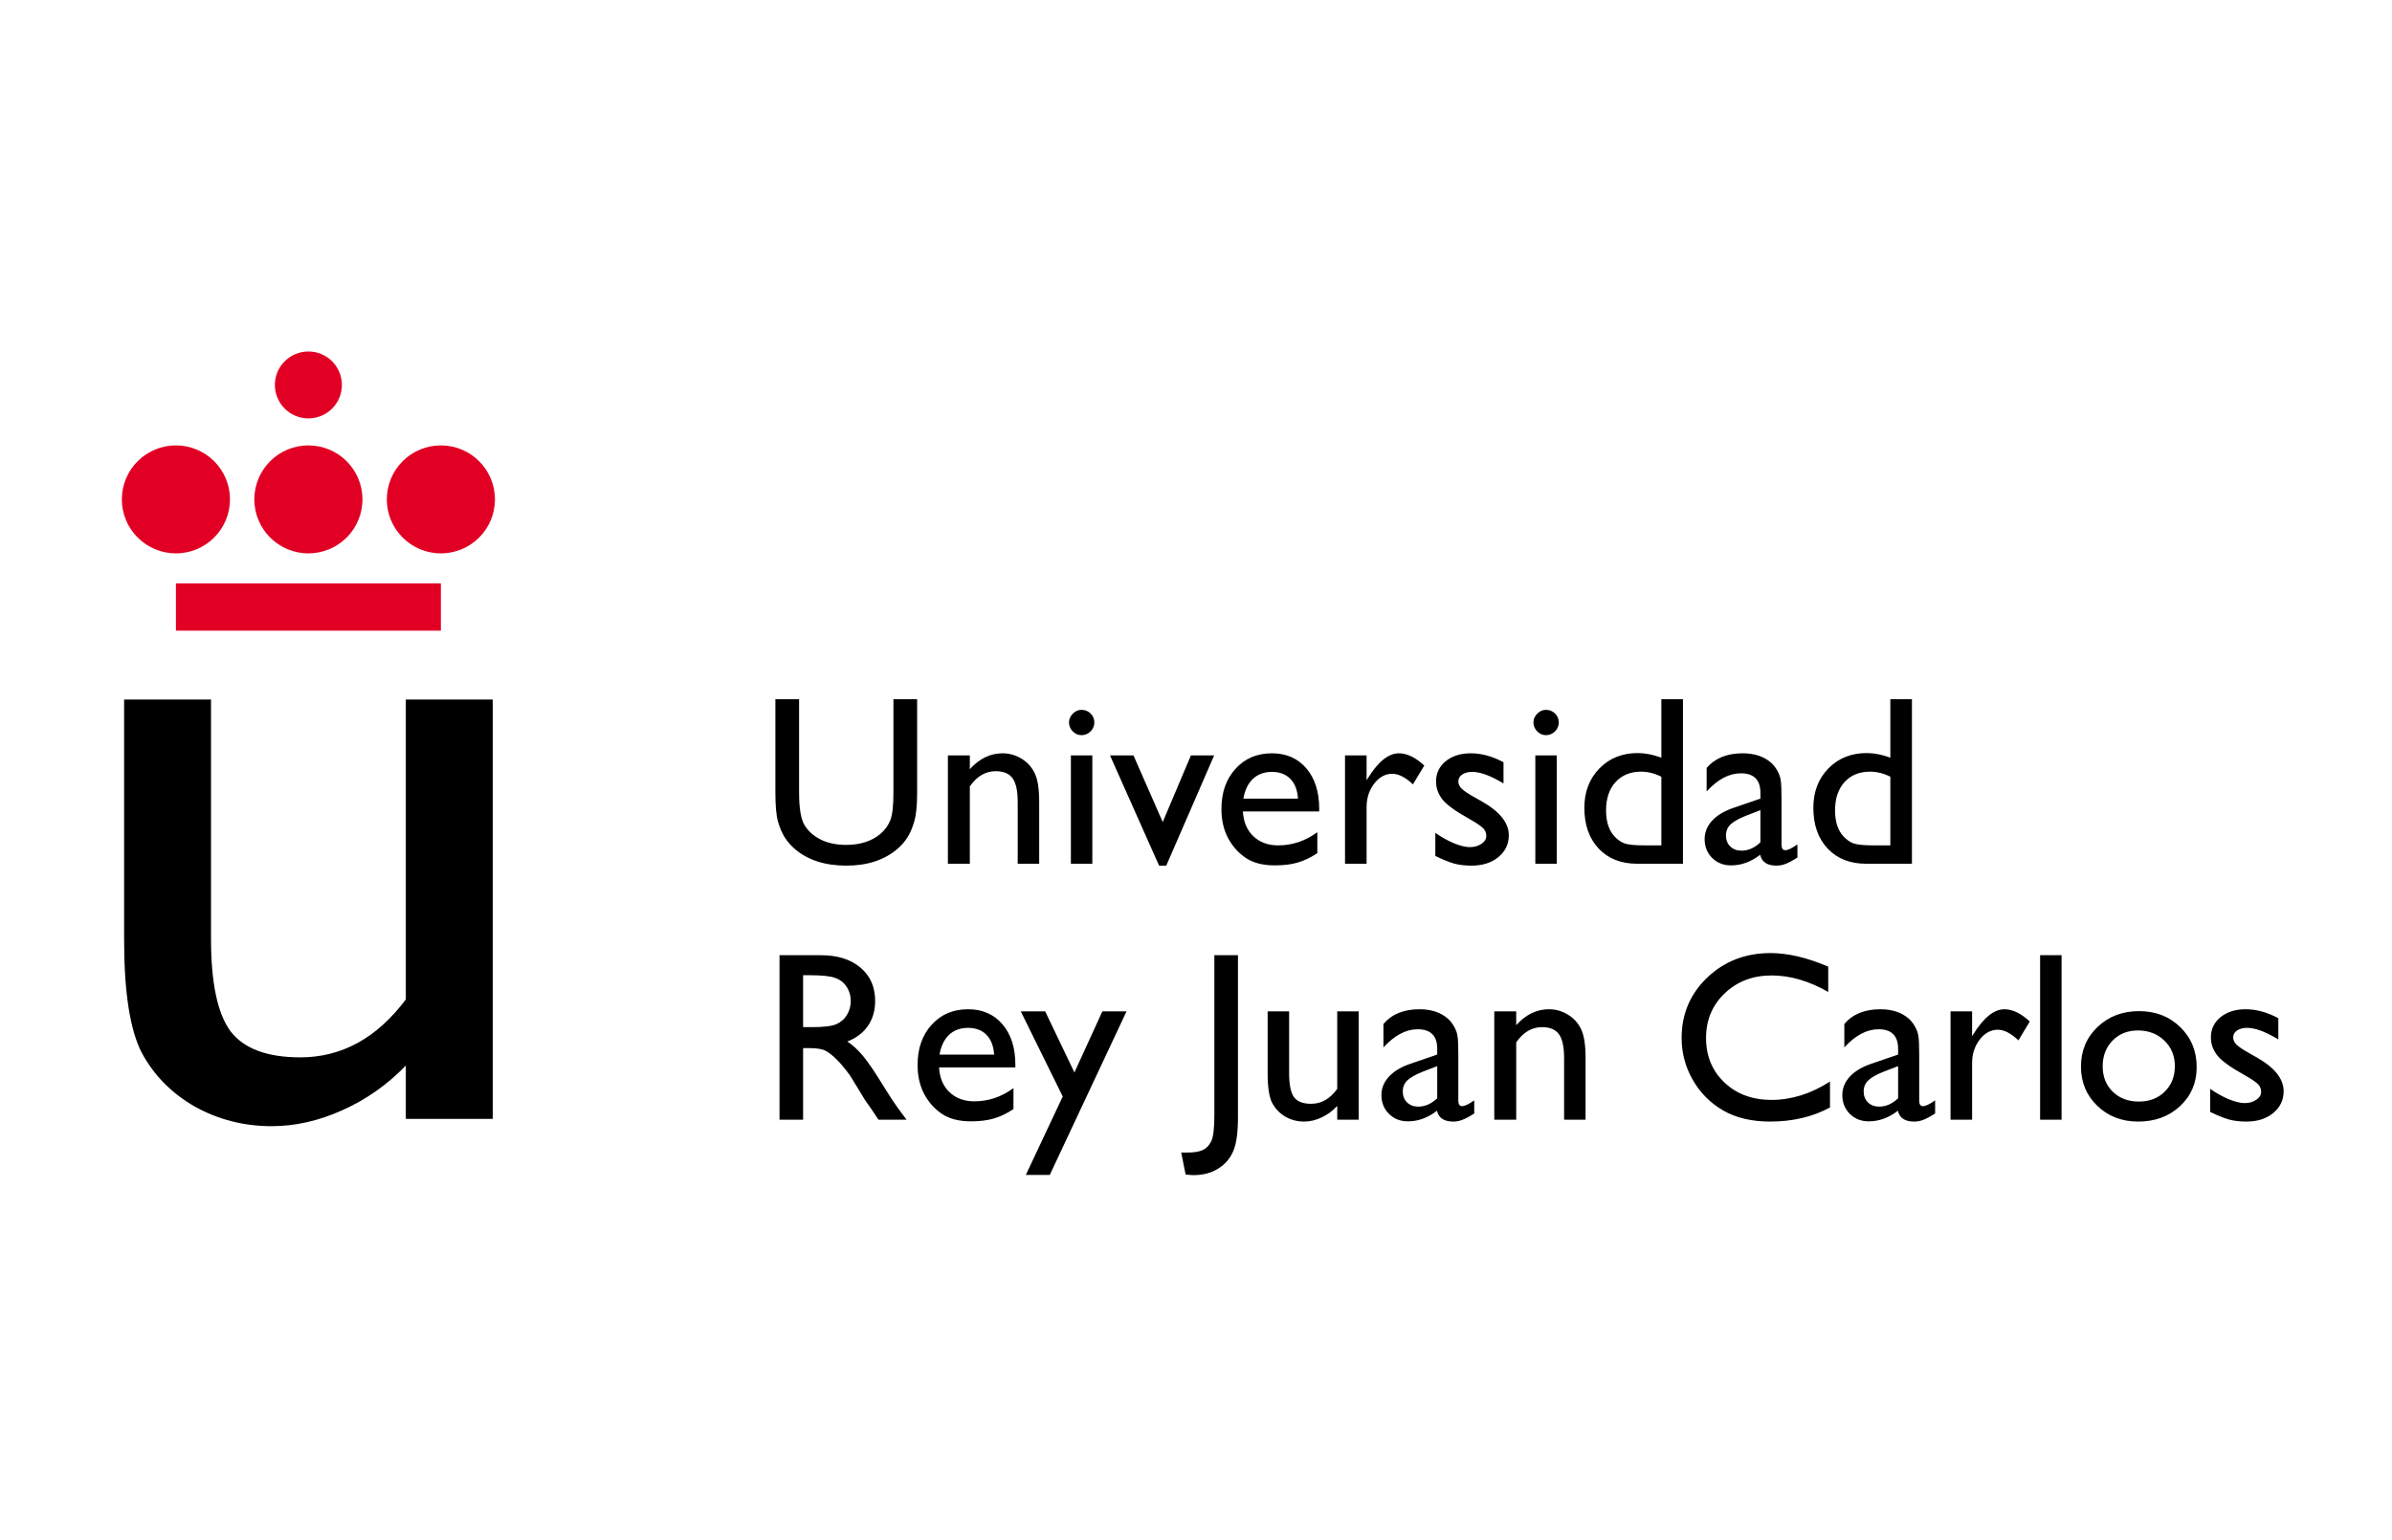 <svg width="177" height="114" viewBox="0 0 177 114" fill="none" xmlns="http://www.w3.org/2000/svg">
<path d="M57.376 51.757V58.65C57.376 59.632 57.44 60.353 57.568 60.812C57.702 61.271 57.868 61.66 58.066 61.98C58.269 62.294 58.516 62.578 58.807 62.834C59.767 63.659 61.041 64.072 62.629 64.072C64.188 64.072 65.451 63.656 66.416 62.825C66.707 62.575 66.951 62.294 67.149 61.98C67.353 61.66 67.522 61.262 67.656 60.786C67.795 60.309 67.865 59.603 67.865 58.668V51.757H66.111V58.668C66.111 59.627 66.036 60.303 65.885 60.699C65.733 61.094 65.485 61.437 65.142 61.728C64.491 62.268 63.648 62.538 62.612 62.538C61.885 62.538 61.253 62.404 60.718 62.137C60.183 61.864 59.785 61.504 59.523 61.057C59.261 60.609 59.13 59.812 59.13 58.668V51.757H57.376ZM122.935 51.757V56.08C122.307 55.853 121.725 55.74 121.19 55.74C120.038 55.74 119.09 56.12 118.346 56.882C117.607 57.643 117.237 58.613 117.237 59.793C117.237 61.054 117.59 62.058 118.294 62.808C119.003 63.557 119.951 63.932 121.138 63.932H124.533V51.757H122.935ZM139.879 51.757V56.08C139.251 55.853 138.67 55.74 138.135 55.74C136.983 55.74 136.034 56.12 135.29 56.882C134.551 57.643 134.182 58.613 134.182 59.793C134.182 61.054 134.534 62.058 135.238 62.808C135.947 63.557 136.895 63.932 138.082 63.932H141.477V51.757H139.879ZM80.027 52.541C79.783 52.541 79.567 52.637 79.381 52.829C79.195 53.015 79.102 53.23 79.102 53.474C79.102 53.723 79.195 53.944 79.381 54.136C79.567 54.322 79.783 54.416 80.027 54.416C80.289 54.416 80.513 54.322 80.699 54.136C80.885 53.95 80.978 53.729 80.978 53.474C80.978 53.212 80.885 52.992 80.699 52.811C80.513 52.631 80.289 52.541 80.027 52.541ZM114.393 52.541C114.149 52.541 113.934 52.637 113.748 52.829C113.562 53.015 113.469 53.23 113.469 53.474C113.469 53.723 113.562 53.944 113.748 54.136C113.934 54.322 114.149 54.416 114.393 54.416C114.655 54.416 114.88 54.322 115.066 54.136C115.252 53.95 115.345 53.729 115.345 53.474C115.345 53.212 115.252 52.992 115.066 52.811C114.88 52.631 114.655 52.541 114.393 52.541ZM74.182 55.758C73.28 55.758 72.474 56.149 71.764 56.934V55.914H70.141V63.932H71.764V58.206C72.288 57.457 72.925 57.082 73.675 57.082C74.263 57.082 74.682 57.259 74.932 57.613C75.182 57.962 75.307 58.546 75.307 59.365V63.932H76.896V59.348C76.896 58.372 76.782 57.66 76.555 57.212C76.334 56.759 76.008 56.405 75.578 56.149C75.147 55.888 74.682 55.758 74.182 55.758ZM94.117 55.758C93.012 55.758 92.113 56.141 91.421 56.908C90.728 57.669 90.382 58.66 90.382 59.88C90.382 60.693 90.545 61.41 90.871 62.032C91.203 62.648 91.642 63.139 92.189 63.505C92.736 63.871 93.451 64.054 94.336 64.054C94.981 64.054 95.543 63.985 96.02 63.846C96.503 63.706 96.989 63.473 97.478 63.148V61.597C96.593 62.247 95.628 62.573 94.58 62.573C93.83 62.573 93.216 62.346 92.739 61.893C92.268 61.44 92.012 60.83 91.971 60.063H97.617V59.862C97.617 58.613 97.3 57.617 96.666 56.873C96.032 56.129 95.182 55.758 94.117 55.758V55.758ZM103.514 55.758C102.746 55.758 101.979 56.376 101.211 57.613L101.123 57.753V55.914H99.527V63.932H101.123V59.74C101.123 59.072 101.309 58.494 101.682 58.006C102.06 57.518 102.506 57.274 103.018 57.274C103.489 57.274 104.001 57.535 104.553 58.058L105.391 56.663C104.739 56.059 104.113 55.758 103.514 55.758V55.758ZM108.837 55.758C108.08 55.758 107.461 55.952 106.978 56.342C106.501 56.731 106.262 57.233 106.262 57.849C106.262 58.325 106.42 58.767 106.734 59.174C107.054 59.575 107.726 60.06 108.75 60.629C109.262 60.92 109.593 61.143 109.744 61.3C109.901 61.451 109.98 61.643 109.98 61.875C109.98 62.102 109.861 62.297 109.622 62.459C109.384 62.622 109.098 62.703 108.766 62.703C108.446 62.703 108.051 62.607 107.58 62.415C107.115 62.218 106.658 61.962 106.21 61.648V63.357C106.774 63.63 107.242 63.819 107.614 63.924C107.987 64.022 108.412 64.072 108.889 64.072C109.697 64.072 110.358 63.863 110.87 63.444C111.388 63.02 111.647 62.48 111.647 61.824C111.647 60.906 110.977 60.069 109.639 59.313L109.072 58.991C108.641 58.752 108.339 58.549 108.165 58.38C107.996 58.212 107.911 58.035 107.911 57.849C107.911 57.634 108.004 57.462 108.19 57.335C108.382 57.201 108.633 57.134 108.942 57.134C109.541 57.134 110.312 57.419 111.254 57.988V56.42C110.428 55.978 109.622 55.758 108.837 55.758V55.758ZM128.947 55.758C127.789 55.758 126.902 56.12 126.285 56.846V58.581C127.106 57.686 127.949 57.239 128.816 57.239C129.782 57.239 130.265 57.721 130.265 58.685V59.113L128.232 59.809C127.562 60.042 127.045 60.359 126.678 60.76C126.317 61.155 126.137 61.606 126.137 62.111C126.137 62.669 126.323 63.133 126.696 63.505C127.068 63.871 127.533 64.054 128.091 64.054C128.854 64.054 129.572 63.792 130.247 63.269C130.369 63.804 130.77 64.072 131.451 64.072C131.69 64.072 131.917 64.028 132.132 63.941C132.353 63.86 132.644 63.702 133.004 63.47V62.502C132.597 62.787 132.298 62.93 132.106 62.93C131.92 62.93 131.827 62.793 131.827 62.52V59.113C131.827 58.439 131.806 57.983 131.765 57.744C131.731 57.5 131.644 57.259 131.504 57.021C131.364 56.777 131.207 56.583 131.033 56.438C130.509 55.984 129.813 55.758 128.947 55.758V55.758ZM79.242 55.914V63.932H80.829V55.914H79.242ZM82.137 55.914L85.768 64.072H86.3L89.843 55.914H88.124L86.038 60.847L83.874 55.914H82.137ZM113.609 55.914V63.932H115.197V55.914H113.609ZM121.435 57.117C121.941 57.117 122.441 57.242 122.935 57.492V62.573H121.705C120.996 62.573 120.504 62.526 120.23 62.433C119.957 62.34 119.698 62.16 119.454 61.893C119.046 61.446 118.843 60.809 118.843 59.984C118.843 59.107 119.076 58.409 119.542 57.892C120.013 57.375 120.644 57.117 121.435 57.117ZM138.379 57.117C138.885 57.117 139.385 57.242 139.879 57.492V62.573H138.649C137.939 62.573 137.449 62.526 137.175 62.433C136.902 62.34 136.643 62.16 136.398 61.893C135.991 61.446 135.787 60.809 135.787 59.984C135.787 59.107 136.02 58.409 136.486 57.892C136.957 57.375 137.588 57.117 138.379 57.117ZM94.117 57.134C94.687 57.134 95.141 57.306 95.479 57.649C95.816 57.991 96.005 58.48 96.046 59.113H92.005C92.116 58.48 92.352 57.991 92.713 57.649C93.079 57.306 93.547 57.134 94.117 57.134V57.134ZM130.265 59.967V62.346C129.834 62.758 129.366 62.965 128.859 62.965C128.522 62.965 128.246 62.86 128.031 62.651C127.821 62.442 127.716 62.171 127.716 61.84C127.716 61.515 127.827 61.245 128.048 61.03C128.275 60.809 128.659 60.592 129.2 60.377L130.265 59.967ZM131.015 70.545C129.159 70.545 127.598 71.15 126.329 72.358C125.067 73.567 124.435 75.057 124.435 76.829C124.435 77.945 124.712 78.981 125.265 79.94C125.817 80.899 126.567 81.652 127.516 82.198C128.464 82.744 129.619 83.017 130.98 83.017C132.655 83.017 134.133 82.668 135.413 81.971V80.054C134.005 80.96 132.562 81.413 131.085 81.413C129.671 81.413 128.51 80.984 127.603 80.124C126.695 79.264 126.242 78.166 126.242 76.829C126.242 75.505 126.701 74.403 127.62 73.526C128.545 72.643 129.706 72.201 131.102 72.201C132.464 72.201 133.857 72.608 135.283 73.421V71.548C133.718 70.88 132.295 70.545 131.015 70.545V70.545ZM57.682 70.702V82.878H59.427V77.579H59.88C60.451 77.579 60.855 77.646 61.093 77.779C61.337 77.907 61.608 78.119 61.905 78.415C62.208 78.711 62.539 79.11 62.9 79.609L63.484 80.559L64.025 81.448L64.365 81.928C64.418 81.998 64.453 82.046 64.47 82.076L65.003 82.878H67.079L66.434 82.006C66.178 81.657 65.837 81.137 65.412 80.446C64.738 79.348 64.215 78.578 63.842 78.136C63.47 77.695 63.089 77.346 62.699 77.091C63.362 76.835 63.871 76.448 64.226 75.931C64.581 75.414 64.758 74.801 64.758 74.092C64.758 73.052 64.395 72.228 63.668 71.618C62.947 71.007 61.969 70.702 60.736 70.702H57.682ZM89.859 70.702V82.521C89.859 83.52 89.781 84.173 89.623 84.481C89.472 84.789 89.263 85.004 88.996 85.126C88.734 85.249 88.353 85.309 87.853 85.309H87.407L87.73 86.93C87.998 86.965 88.187 86.982 88.297 86.982C89.019 86.982 89.635 86.82 90.147 86.494C90.659 86.175 91.028 85.745 91.255 85.205C91.488 84.67 91.605 83.843 91.605 82.721V70.702H89.859ZM150.961 70.702V82.878H152.549V70.702H150.961ZM59.427 72.184H59.95C60.805 72.184 61.416 72.248 61.783 72.376C62.155 72.504 62.443 72.724 62.647 73.038C62.85 73.346 62.952 73.691 62.952 74.075C62.952 74.464 62.859 74.814 62.673 75.121C62.493 75.424 62.237 75.649 61.905 75.8C61.579 75.951 60.974 76.027 60.09 76.027H59.427V72.184ZM71.633 74.703C70.528 74.703 69.629 75.086 68.937 75.853C68.245 76.614 67.898 77.605 67.898 78.825C67.898 79.638 68.061 80.356 68.387 80.978C68.719 81.594 69.158 82.084 69.705 82.45C70.251 82.816 70.967 83 71.852 83C72.497 83 73.059 82.93 73.536 82.791C74.019 82.651 74.504 82.418 74.993 82.093V80.542C74.109 81.192 73.144 81.518 72.096 81.518C71.346 81.518 70.732 81.291 70.255 80.838C69.784 80.385 69.528 79.775 69.487 79.008H75.133V78.807C75.133 77.558 74.816 76.562 74.182 75.818C73.548 75.074 72.698 74.703 71.633 74.703V74.703ZM105.032 74.703C103.874 74.703 102.987 75.066 102.37 75.793V77.527C103.191 76.632 104.034 76.184 104.901 76.184C105.867 76.184 106.349 76.666 106.349 77.631V78.058L104.317 78.755C103.648 78.988 103.13 79.304 102.763 79.705C102.402 80.1 102.222 80.551 102.222 81.056C102.222 81.614 102.408 82.078 102.781 82.45C103.153 82.816 103.618 83 104.177 83C104.939 83 105.657 82.738 106.332 82.215C106.454 82.75 106.855 83.017 107.536 83.017C107.775 83.017 108.002 82.974 108.217 82.886C108.438 82.805 108.729 82.648 109.089 82.416V81.448C108.682 81.733 108.382 81.875 108.19 81.875C108.004 81.875 107.911 81.739 107.911 81.466V78.058C107.911 77.384 107.891 76.928 107.85 76.69C107.816 76.445 107.729 76.205 107.589 75.967C107.449 75.723 107.292 75.528 107.118 75.383C106.594 74.929 105.898 74.703 105.032 74.703V74.703ZM114.612 74.703C113.71 74.703 112.904 75.095 112.195 75.879V74.859H110.572V82.878H112.195V77.151C112.718 76.402 113.355 76.027 114.105 76.027C114.693 76.027 115.112 76.205 115.362 76.559C115.612 76.908 115.738 77.491 115.738 78.311V82.878H117.326V78.294C117.326 77.318 117.213 76.606 116.986 76.158C116.765 75.705 116.439 75.351 116.009 75.095C115.578 74.834 115.112 74.703 114.612 74.703V74.703ZM139.135 74.703C137.978 74.703 137.091 75.066 136.474 75.793V77.527C137.294 76.632 138.138 76.184 139.005 76.184C139.971 76.184 140.454 76.666 140.454 77.631V78.058L138.42 78.755C137.751 78.988 137.233 79.304 136.867 79.705C136.506 80.1 136.325 80.551 136.325 81.056C136.325 81.614 136.512 82.078 136.884 82.45C137.257 82.816 137.722 83 138.28 83C139.042 83 139.761 82.738 140.436 82.215C140.558 82.75 140.959 83.017 141.64 83.017C141.878 83.017 142.105 82.974 142.321 82.886C142.542 82.805 142.833 82.648 143.193 82.416V81.448C142.786 81.733 142.487 81.875 142.295 81.875C142.109 81.875 142.015 81.739 142.015 81.466V78.058C142.015 77.384 141.995 76.928 141.954 76.69C141.919 76.445 141.832 76.205 141.693 75.967C141.553 75.723 141.396 75.528 141.222 75.383C140.698 74.929 140.002 74.703 139.135 74.703V74.703ZM148.321 74.703C147.553 74.703 146.785 75.322 146.017 76.559L145.929 76.698V74.859H144.333V82.878H145.929V78.685C145.929 78.017 146.116 77.44 146.489 76.952C146.867 76.464 147.312 76.219 147.824 76.219C148.295 76.219 148.807 76.481 149.359 77.004L150.197 75.609C149.545 75.004 148.92 74.703 148.321 74.703V74.703ZM166.172 74.703C165.416 74.703 164.797 74.897 164.314 75.287C163.837 75.676 163.598 76.178 163.598 76.794C163.598 77.271 163.755 77.712 164.069 78.119C164.389 78.52 165.061 79.005 166.085 79.574C166.597 79.865 166.929 80.088 167.08 80.245C167.237 80.396 167.315 80.588 167.315 80.82C167.315 81.047 167.196 81.242 166.958 81.404C166.719 81.567 166.434 81.649 166.103 81.649C165.783 81.649 165.387 81.553 164.915 81.361C164.45 81.164 163.994 80.908 163.546 80.594V82.302C164.11 82.576 164.578 82.764 164.951 82.869C165.323 82.968 165.748 83.017 166.225 83.017C167.034 83.017 167.694 82.808 168.205 82.389C168.723 81.965 168.982 81.425 168.982 80.769C168.982 79.851 168.313 79.014 166.975 78.259L166.408 77.936C165.978 77.698 165.675 77.495 165.5 77.326C165.332 77.158 165.247 76.98 165.247 76.794C165.247 76.579 165.34 76.407 165.527 76.28C165.719 76.146 165.969 76.08 166.277 76.08C166.876 76.08 167.647 76.365 168.589 76.934V75.365C167.763 74.924 166.958 74.703 166.172 74.703V74.703ZM158.287 74.842C157.054 74.842 156.027 75.234 155.207 76.019C154.392 76.797 153.985 77.774 153.985 78.947C153.985 80.109 154.39 81.08 155.199 81.858C156.007 82.631 157.013 83.017 158.217 83.017C159.462 83.017 160.495 82.636 161.316 81.875C162.136 81.108 162.546 80.147 162.546 78.99C162.546 77.799 162.142 76.812 161.333 76.027C160.524 75.237 159.509 74.842 158.287 74.842V74.842ZM75.533 74.859L78.639 81.161L75.908 86.965H77.68L83.36 74.859H81.572L79.503 79.383L77.34 74.859H75.533ZM93.802 74.859V79.453C93.802 80.458 93.91 81.178 94.125 81.614C94.346 82.044 94.669 82.386 95.094 82.642C95.524 82.892 95.992 83.017 96.498 83.017C96.929 83.017 97.36 82.916 97.79 82.712C98.227 82.509 98.614 82.224 98.951 81.858V82.878H100.539V74.859H98.951V80.594C98.421 81.332 97.779 81.701 97.022 81.701C96.417 81.701 95.992 81.535 95.748 81.204C95.51 80.867 95.391 80.278 95.391 79.435V74.859H93.802ZM71.633 76.08C72.203 76.08 72.657 76.251 72.995 76.594C73.332 76.936 73.521 77.425 73.562 78.058H69.522C69.632 77.425 69.868 76.936 70.229 76.594C70.595 76.251 71.063 76.08 71.633 76.08V76.08ZM158.2 76.272C158.985 76.272 159.637 76.522 160.155 77.021C160.673 77.521 160.932 78.151 160.932 78.912C160.932 79.679 160.682 80.309 160.181 80.803C159.687 81.291 159.05 81.536 158.27 81.536C157.485 81.536 156.842 81.294 156.342 80.812C155.841 80.324 155.591 79.697 155.591 78.93C155.591 78.157 155.835 77.521 156.324 77.021C156.813 76.522 157.438 76.272 158.2 76.272V76.272ZM106.349 78.912V81.291C105.918 81.704 105.451 81.91 104.944 81.91C104.607 81.91 104.331 81.805 104.116 81.596C103.906 81.387 103.801 81.117 103.801 80.786C103.801 80.461 103.912 80.19 104.133 79.975C104.36 79.755 104.744 79.537 105.285 79.322L106.349 78.912ZM140.454 78.912V81.291C140.023 81.704 139.554 81.91 139.048 81.91C138.711 81.91 138.435 81.805 138.22 81.596C138.01 81.387 137.905 81.117 137.905 80.786C137.905 80.461 138.016 80.19 138.237 79.975C138.464 79.755 138.848 79.537 139.389 79.322L140.454 78.912Z" fill="black"/>
<path d="M30.029 82.818V78.871C28.663 80.287 27.097 81.39 25.33 82.177C23.587 82.964 21.844 83.358 20.101 83.358C18.052 83.358 16.156 82.874 14.413 81.907C12.693 80.917 11.386 79.59 10.491 77.926C9.619 76.239 9.184 73.45 9.184 69.558V51.777H15.614V69.491C15.614 72.752 16.097 75.035 17.063 76.34C18.052 77.622 19.771 78.263 22.221 78.263C25.283 78.263 27.886 76.835 30.029 73.978V51.777H36.46V82.818H30.029Z" fill="black"/>
<path d="M22.82 26.016C22.163 26.016 21.532 26.277 21.067 26.741C20.602 27.206 20.34 27.835 20.34 28.492C20.34 29.149 20.602 29.779 21.067 30.244C21.532 30.708 22.163 30.969 22.82 30.969C23.478 30.969 24.109 30.708 24.574 30.244C25.039 29.779 25.3 29.149 25.3 28.492C25.3 27.835 25.039 27.206 24.574 26.741C24.109 26.277 23.478 26.016 22.82 26.016V26.016ZM13.017 32.967C11.956 32.967 10.938 33.388 10.188 34.138C9.437 34.887 9.016 35.904 9.016 36.964C9.016 38.023 9.437 39.04 10.188 39.789C10.938 40.539 11.956 40.96 13.017 40.96C14.078 40.96 15.096 40.539 15.847 39.789C16.597 39.04 17.019 38.023 17.019 36.964C17.019 35.904 16.597 34.887 15.847 34.138C15.096 33.388 14.078 32.967 13.017 32.967V32.967ZM22.82 32.967C21.759 32.967 20.741 33.388 19.991 34.138C19.24 34.887 18.819 35.904 18.819 36.964C18.819 38.023 19.24 39.04 19.991 39.789C20.741 40.539 21.759 40.96 22.82 40.96C23.881 40.96 24.899 40.539 25.65 39.789C26.4 39.04 26.822 38.023 26.822 36.964C26.822 35.904 26.4 34.887 25.65 34.138C24.899 33.388 23.881 32.967 22.82 32.967V32.967ZM32.624 32.967C31.563 32.967 30.545 33.388 29.795 34.138C29.044 34.887 28.623 35.904 28.623 36.964C28.623 38.023 29.044 39.04 29.795 39.789C30.545 40.539 31.563 40.96 32.624 40.96C33.685 40.96 34.703 40.539 35.454 39.789C36.204 39.04 36.626 38.023 36.626 36.964C36.626 35.904 36.204 34.887 35.454 34.138C34.703 33.388 33.685 32.967 32.624 32.967V32.967ZM13.017 43.177V46.679H32.624V43.177H13.017Z" fill="#E10024"/>
</svg>
